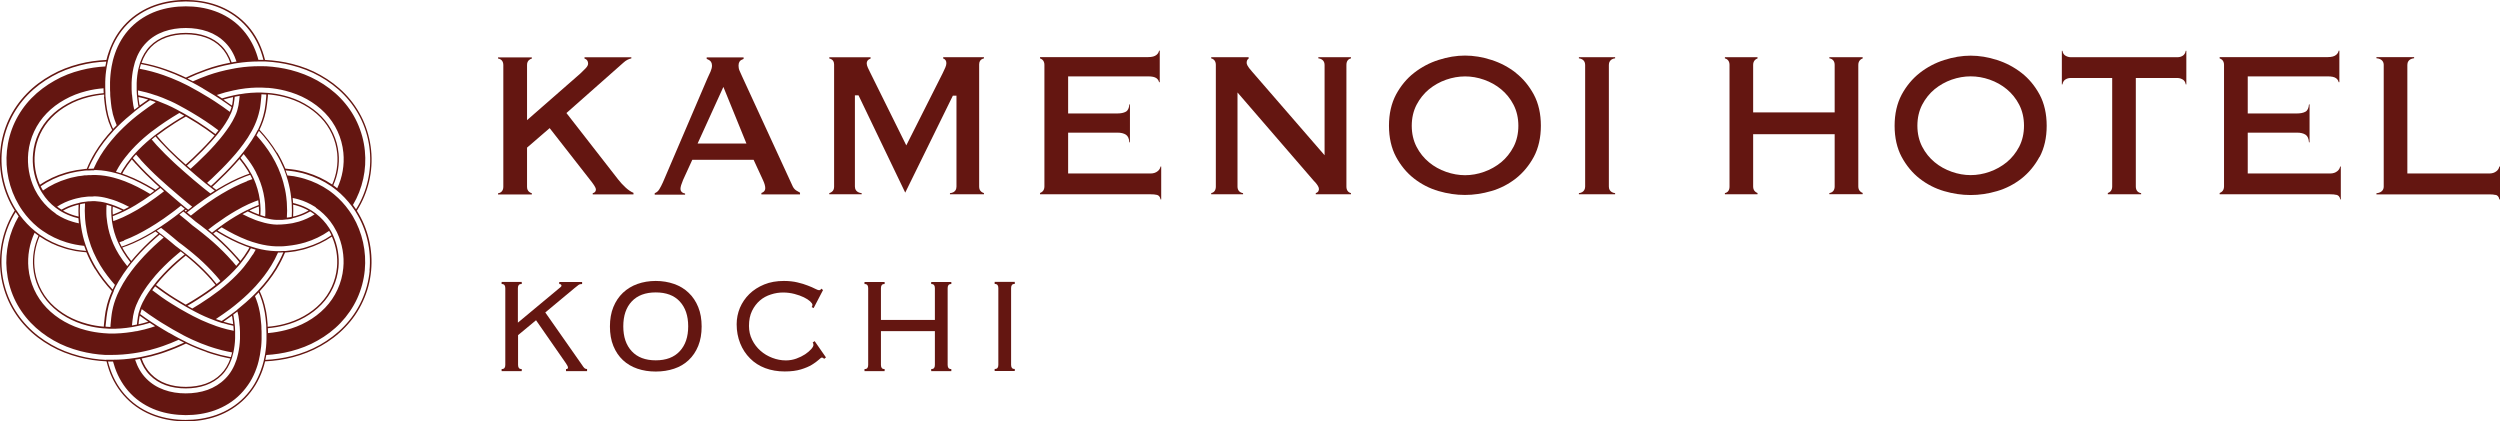<?xml version="1.0" encoding="UTF-8"?>
<svg id="_レイヤー_1" data-name="レイヤー 1" xmlns="http://www.w3.org/2000/svg" viewBox="0 0 291.96 49.2">
  <defs>
    <style>
      .cls-1 {
        fill: #641611;
      }
    </style>
  </defs>
  <g>
    <path class="cls-1" d="m60.91,33.17c-.17,0-.28.04-.34.13-.06.09-.09.2-.09.35v4.03l4.84-4.03c.08-.07.14-.12.19-.16.04-.04.06-.09.06-.14,0-.04-.02-.08-.06-.12-.04-.04-.11-.06-.2-.06v-.24h2.67v.24c-.18,0-.31.03-.41.1s-.25.19-.48.38l-3.41,2.84,4.29,6.13c.11.17.2.29.28.37.08.07.18.11.31.11v.24h-2.46v-.24c.15,0,.23-.05.23-.16,0-.12-.08-.28-.23-.5l-3.5-5.04-2.1,1.74v3.48c0,.14.03.26.09.35.06.09.17.13.34.13v.24h-2.35v-.24c.17,0,.28-.04.34-.13s.09-.2.09-.35v-8.97c0-.15-.03-.26-.09-.35-.06-.08-.17-.13-.34-.13v-.24h2.35v.24Z"/>
    <path class="cls-1" d="m76.58,32.81c.77,0,1.48.12,2.14.35s1.22.57,1.7,1.03c.48.45.85,1.01,1.12,1.67.27.66.4,1.42.4,2.27s-.13,1.61-.4,2.27c-.27.66-.64,1.21-1.12,1.66-.48.45-1.04.78-1.7,1s-1.36.33-2.14.33-1.48-.11-2.13-.33-1.22-.55-1.7-1c-.48-.45-.85-1-1.12-1.66-.27-.66-.4-1.42-.4-2.27s.13-1.61.4-2.27c.27-.66.64-1.21,1.12-1.67.48-.45,1.05-.8,1.7-1.03s1.36-.35,2.13-.35Zm0,1.34c-1.21,0-2.14.35-2.8,1.05s-.99,1.67-.99,2.91.33,2.2.99,2.91,1.59,1.06,2.8,1.06,2.14-.35,2.8-1.06.99-1.67.99-2.91-.33-2.2-.99-2.91-1.59-1.05-2.8-1.05Z"/>
    <path class="cls-1" d="m96.24,41.9c-.07-.09-.16-.14-.27-.14-.06,0-.18.09-.36.26-.18.17-.45.36-.78.57-.34.21-.77.39-1.29.55-.52.16-1.15.24-1.9.24-.83,0-1.59-.13-2.28-.39-.69-.26-1.28-.64-1.77-1.14-.49-.49-.88-1.08-1.15-1.76-.27-.68-.41-1.42-.41-2.22,0-.67.13-1.31.38-1.92.26-.6.62-1.14,1.1-1.61s1.06-.84,1.74-1.12c.68-.28,1.45-.41,2.3-.41.59,0,1.12.06,1.58.17.46.11.87.23,1.21.37.34.13.63.25.85.37.22.11.37.17.45.17.09,0,.15-.02.18-.05s.05-.07.09-.13l.21.16-1.1,2.11-.23-.12c.06-.07.09-.15.09-.26s-.09-.24-.27-.41c-.18-.16-.42-.32-.73-.47s-.67-.28-1.09-.39-.86-.17-1.33-.17-.95.07-1.43.23c-.48.15-.91.38-1.28.7-.37.32-.68.72-.92,1.21-.24.49-.36,1.08-.36,1.76,0,.59.12,1.13.37,1.63.24.49.57.92.97,1.27.4.36.86.63,1.38.83s1.05.3,1.59.3c.43,0,.83-.07,1.22-.21s.73-.31,1.02-.5.53-.4.71-.6c.18-.2.27-.37.27-.5,0-.12-.03-.21-.09-.28l.23-.16,1.32,1.9-.23.18Z"/>
    <path class="cls-1" d="m110.67,42.62c0,.14.03.26.09.35.06.09.17.13.34.13v.24h-2.35v-.24c.16,0,.28-.04.34-.13.06-.09.09-.2.09-.35v-3.95h-6.3v3.95c0,.14.03.26.09.35.06.09.17.13.34.13v.24h-2.35v-.24c.17,0,.28-.04.34-.13.06-.09.09-.2.09-.35v-8.97c0-.15-.03-.26-.09-.35-.06-.08-.17-.13-.34-.13v-.24h2.35v.24c-.17,0-.28.04-.34.13-.06.09-.09.2-.09.35v3.71h6.3v-3.71c0-.15-.03-.26-.09-.35-.06-.08-.17-.13-.34-.13v-.24h2.35v.24c-.17,0-.28.04-.34.13-.06.09-.09.2-.09.35v8.97Z"/>
    <path class="cls-1" d="m116.16,43.09c.16,0,.28-.04.34-.13.06-.09.09-.2.09-.35v-8.97c0-.15-.03-.26-.09-.35-.06-.08-.17-.13-.34-.13v-.24h2.35v.24c-.17,0-.28.04-.34.13-.06.09-.09.2-.09.35v8.97c0,.14.03.26.09.35.06.09.17.13.34.13v.24h-2.35v-.24Z"/>
  </g>
  <path class="cls-1" d="m41.68,24.6c1.33-2.1,1.91-4.61,1.66-7.06-.12-1.22-.45-2.43-.96-3.55-.52-1.12-1.23-2.15-2.08-3.03-.85-.88-1.83-1.61-2.87-2.19-1.03-.59-2.14-1.01-3.28-1.3-1.05-.27-2.13-.42-3.2-.47-.08-.34-.18-.67-.3-1.01-.21-.59-.47-1.18-.81-1.74-.34-.56-.74-1.09-1.21-1.56-.93-.95-2.09-1.66-3.29-2.09-1.21-.43-2.45-.6-3.65-.61-1.2,0-2.44.18-3.65.61-1.2.43-2.36,1.14-3.29,2.09-.46.47-.87,1-1.21,1.56-.34.56-.6,1.15-.81,1.74-.12.33-.22.67-.3,1.01-1.06.05-2.12.19-3.17.46-1.13.29-2.24.71-3.28,1.3-1.04.58-2.02,1.3-2.87,2.18-.85.88-1.57,1.9-2.09,3.02-.52,1.12-.85,2.33-.97,3.55-.25,2.45.32,4.96,1.65,7.06,0,0,.01.02.02.02C.4,26.68-.18,29.17.05,31.59c.11,1.22.43,2.43.94,3.56.51,1.12,1.22,2.16,2.06,3.04.84.89,1.82,1.62,2.86,2.21,1.03.59,2.14,1.01,3.27,1.31,1.07.28,2.17.44,3.26.49.08.33.18.67.29,1,.41,1.19,1.09,2.35,2.02,3.3.92.95,2.08,1.67,3.29,2.1,1.21.43,2.45.61,3.65.61,1.2,0,2.44-.17,3.65-.6,1.2-.43,2.36-1.14,3.29-2.09.46-.47.87-1,1.21-1.56.34-.56.61-1.15.82-1.74.12-.34.22-.68.3-1.02,1.08-.05,2.17-.2,3.23-.48,1.13-.3,2.24-.72,3.27-1.31,1.04-.58,2.02-1.32,2.86-2.2.85-.88,1.56-1.91,2.07-3.04.52-1.12.84-2.33.95-3.55.23-2.43-.34-4.93-1.67-7.02,0,0,0,0,0,0ZM31,7.18c1.04.05,2.09.2,3.11.46,1.12.29,2.22.7,3.24,1.28,1.02.57,1.99,1.29,2.83,2.16.84.87,1.54,1.88,2.05,2.98.51,1.1.83,2.29.95,3.5.24,2.38-.32,4.83-1.6,6.88-.11-.17-.23-.34-.36-.51,1.13-1.9,1.61-4.14,1.39-6.32-.11-1.14-.42-2.27-.9-3.31-.48-1.05-1.15-2.01-1.94-2.83-.79-.82-1.72-1.51-2.7-2.06-.98-.55-2.03-.95-3.1-1.23-.94-.24-1.9-.38-2.86-.44-.06,0-.12,0-.18,0-.08,0-.16,0-.24-.01-.11,0-.23,0-.34,0-.86,0-1.71.06-2.54.19-.13.02-.25.04-.37.06-.06.01-.12.02-.19.04-.06.01-.11.02-.17.03-.95.18-1.88.42-2.78.74-.6.21-1.19.45-1.77.71-.04-.02-.09-.05-.13-.07-.17-.09-.34-.18-.51-.26.72-.34,1.47-.65,2.22-.91.91-.32,1.85-.57,2.81-.75.06-.01.11-.02.17-.03.08-.01.16-.03.24-.05.11-.02.22-.03.32-.05.84-.13,1.7-.2,2.57-.2.16,0,.32,0,.48,0,.04,0,.07,0,.11,0,.06,0,.12,0,.18,0Zm5.88,17.07c.16.11.32.23.47.35.61.49,1.13,1.07,1.55,1.73.04.06.07.12.11.18.1.16.19.33.28.5.03.05.05.1.08.16.6,1.27.86,2.73.72,4.14-.16,1.73-.92,3.39-2.13,4.64-1.21,1.26-2.84,2.16-4.6,2.6-.67.17-1.36.29-2.06.35,0-.19,0-.38-.02-.57.66-.06,1.31-.16,1.94-.33,1.67-.42,3.21-1.28,4.33-2.45,1.13-1.17,1.83-2.69,1.98-4.31.12-1.27-.1-2.58-.62-3.73-.02-.05-.05-.11-.07-.16-.08-.17-.17-.34-.27-.5-.04-.07-.09-.15-.13-.22-.42-.65-.94-1.22-1.55-1.69-.16-.12-.33-.24-.5-.35-.05-.03-.11-.07-.17-.1-.47-.28-.97-.5-1.5-.65-.16-.06-.32-.09-.49-.13-.01-.2-.03-.39-.05-.59.24.05.48.1.71.17.66.19,1.28.48,1.86.84.05.03.1.07.15.1Zm-5.62,13.67c-.03-.28-.05-.57-.08-.84l-.06-.42-.03-.21-.05-.24c-.15-.8-.4-1.53-.71-2.2.72-.78,1.39-1.63,1.97-2.57.37-.62.71-1.27.99-1.95.25-.01.51-.05.76-.08l.45-.06.45-.1.45-.1c.15-.03.3-.09.44-.13,1.03-.31,2.02-.78,2.92-1.39.5,1.12.71,2.39.59,3.61-.15,1.57-.83,3.06-1.93,4.2-1.1,1.14-2.61,1.98-4.25,2.4-.62.16-1.26.27-1.91.32,0-.08,0-.16-.01-.25Zm-3.59,3.92c-.02.06-.04.11-.05.17-.28.85-.71,1.62-1.32,2.22-.57.58-1.27,1.01-2.06,1.3-.79.28-1.66.41-2.55.41-.89,0-1.75-.13-2.54-.42-.79-.28-1.49-.72-2.06-1.3-.6-.6-1.03-1.36-1.31-2.21.08-.01.16-.02.24-.04.11-.02.22-.04.33-.06.26.74.64,1.39,1.15,1.9.5.51,1.12.91,1.84,1.17.72.26,1.52.38,2.35.38.83,0,1.64-.12,2.35-.38.72-.26,1.34-.65,1.85-1.16.52-.51.9-1.17,1.16-1.91.02-.05.04-.11.05-.17.06-.18.11-.36.15-.55.12-.53.19-1.1.21-1.68.01-.28,0-.57,0-.85,0-.15-.01-.31-.02-.46,0-.04,0-.09-.01-.13,0-.06-.01-.12-.02-.18-.01-.12-.02-.24-.04-.36l-.05-.34-.02-.17-.03-.13s-.02-.1-.03-.14c.16-.12.33-.25.49-.37.04.14.07.28.1.42l.03.15.02.17.05.35c.02.18.04.36.05.54,0,.05.01.1.02.16,0,0,0,.01,0,.02.01.19.02.38.03.58,0,.26.01.52,0,.78-.02.6-.09,1.19-.22,1.75-.04.19-.09.37-.14.55Zm-11.73-3.17c-.15.03-.3.06-.45.08-.04,0-.08.01-.12.02-.84.13-1.69.2-2.53.18-.04,0-.08,0-.11,0-.15,0-.3-.02-.45-.03-.06,0-.11,0-.17-.01-.71-.06-1.4-.17-2.08-.35-1.76-.45-3.39-1.35-4.59-2.61-1.21-1.26-1.96-2.91-2.12-4.65-.13-1.41.12-2.85.72-4.12.06.05.13.1.19.15.09.07.18.13.27.2-.52,1.15-.74,2.45-.62,3.72.14,1.61.84,3.14,1.97,4.31,1.12,1.17,2.66,2.03,4.33,2.46.64.17,1.29.28,1.96.33.06,0,.11,0,.17.01.15.01.3.02.45.03.04,0,.08,0,.11,0,.84.02,1.7-.05,2.54-.19,0,0,0,0,0,0,.19-.03.39-.07.58-.11.06-.01.12-.02.18-.04.19-.04.38-.09.57-.13l.66-.19s.07-.02.1-.03c.2.14.41.27.61.4-.18.06-.36.13-.55.18l-.68.19c-.25.06-.5.12-.75.17-.06.01-.12.02-.17.04Zm-9.42-13.72c-.16-.11-.32-.23-.47-.35-.62-.5-1.15-1.09-1.58-1.77-.03-.05-.06-.09-.09-.14-.1-.16-.19-.33-.28-.5-.03-.05-.05-.1-.08-.16-.61-1.29-.86-2.76-.72-4.18.17-1.73.94-3.38,2.16-4.63.61-.63,1.32-1.16,2.1-1.59.78-.44,1.63-.77,2.51-.99.66-.17,1.33-.28,2.02-.33,0,.19,0,.38.02.57-.64.05-1.28.16-1.9.31-.83.21-1.64.52-2.38.94-.74.41-1.4.91-1.97,1.49-1.14,1.16-1.85,2.68-2,4.3-.13,1.28.09,2.61.62,3.78.02.05.05.11.07.16.08.17.17.34.27.5.04.06.07.12.11.18.42.67.95,1.25,1.57,1.72.16.12.33.24.5.35.05.03.11.07.17.1.46.27.95.48,1.46.64.17.05.35.1.53.14.01.2.03.39.05.59-.25-.05-.5-.11-.75-.19-.64-.19-1.25-.47-1.81-.83-.05-.03-.1-.07-.15-.1Zm5.62-13.65c.03.28.05.57.09.84l.06.42.03.21.05.25.11.5.14.47.07.24.09.22.18.44c.05.1.09.2.14.29-.74.8-1.43,1.68-2.02,2.65-.36.6-.68,1.23-.95,1.89-.08,0-.17,0-.25.02l-.45.06-.45.06c-.15.02-.3.06-.45.09-.3.07-.6.12-.89.22-1.05.31-2.07.78-2.98,1.41-.51-1.13-.72-2.41-.59-3.66.15-1.57.84-3.06,1.96-4.19.55-.57,1.21-1.06,1.93-1.46.72-.41,1.52-.71,2.34-.92.61-.15,1.23-.26,1.86-.31,0,.09,0,.17.01.26Zm3.26-.25s0-.02,0-.03c-.01-.19-.02-.39-.03-.58,0-.26-.01-.51,0-.77.02-.6.09-1.19.22-1.76.04-.19.09-.37.14-.55.02-.06.04-.11.05-.17.28-.85.71-1.61,1.31-2.21.56-.58,1.27-1.02,2.06-1.3.79-.28,1.66-.41,2.55-.41.89,0,1.75.13,2.55.41.79.28,1.49.72,2.06,1.3.6.6,1.03,1.36,1.31,2.21-.1.02-.2.03-.3.05-.09.01-.18.03-.27.05-.26-.74-.64-1.4-1.15-1.91-.5-.51-1.13-.91-1.84-1.16-.72-.26-1.52-.38-2.35-.38-.83,0-1.63.12-2.35.38-.72.26-1.34.65-1.84,1.16-.51.51-.89,1.17-1.15,1.91-.02.05-.04.11-.05.17-.06.18-.11.36-.15.55-.12.53-.19,1.1-.21,1.68-.01.28,0,.56,0,.85,0,.15.01.31.02.46,0,.04,0,.08.01.12,0,.06.01.12.02.18.01.12.02.25.04.37l.05.34.02.17.03.13.03.14c-.16.12-.33.25-.49.37l-.04-.12-.06-.29-.03-.14-.02-.17-.05-.35c-.02-.18-.04-.36-.06-.55,0-.05,0-.1-.01-.15Zm8.31-.71c.45.26.91.54,1.36.82.01,0,.02.01.03.02.2.13.41.26.61.39.06.04.12.08.18.12.39.26.77.53,1.15.81-.05.18-.12.37-.2.56-.54-.4-1.08-.78-1.63-1.14-.06-.04-.12-.08-.18-.12-.2-.13-.4-.26-.6-.38-.78-.48-1.57-.93-2.37-1.36-.12-.06-.24-.12-.36-.18-.21-.11-.42-.21-.64-.31-.07-.03-.13-.06-.2-.09-.57-.26-1.16-.49-1.75-.7-.91-.32-1.84-.57-2.8-.75.04-.19.09-.37.15-.55.97.18,1.92.43,2.84.76.75.27,1.49.57,2.2.91.06.03.13.06.19.09.21.1.42.21.62.32,0,0,0,0,.01,0,.24.12.46.25.69.37l.68.39Zm6.38,4.85c-.09.18-.19.36-.28.53-.13.23-.27.46-.41.67-.34.52-.7,1-1.07,1.47-.12.15-.24.3-.37.45-.04.04-.07.09-.11.13-.16.19-.33.38-.49.56-.72.8-1.47,1.54-2.23,2.26-.16.15-.32.3-.49.45-.15-.12-.3-.24-.45-.36.18-.17.37-.33.55-.5.75-.71,1.49-1.44,2.2-2.23.18-.2.36-.41.54-.61.04-.04.07-.09.11-.13.12-.15.24-.29.36-.44.34-.43.67-.88.98-1.35.16-.25.32-.52.47-.79.1-.17.19-.35.27-.53.03-.06.05-.11.08-.17.24-.53.43-1.1.56-1.71l.05-.23.03-.2.05-.4c.03-.27.06-.54.08-.81,0-.08,0-.16.01-.24.19,0,.38.01.57.03,0,.08,0,.17-.01.25-.03.28-.05.56-.08.84l-.06.41-.03.21-.05.25c-.15.75-.4,1.42-.69,2.04-.03.06-.05.11-.08.17Zm4.14,8.71c.15.03.29.06.43.11.49.14.95.34,1.38.58-.43.24-.88.44-1.36.58-.09.03-.18.07-.28.08l-.17.04c.01-.22.02-.44.02-.66,0-.25,0-.49-.02-.74Zm-.08,1.59l.07-.02.23-.05c.1-.02.19-.06.29-.09.52-.15,1.02-.37,1.48-.64.18.11.35.22.52.35-.56.36-1.18.64-1.83.84-.24.07-.48.13-.73.18-.06.01-.12.02-.18.03-.19.03-.39.06-.58.08-.37.04-.74.06-1.11.06-.46-.01-.94-.09-1.42-.21-.18-.05-.37-.1-.55-.16-.06-.02-.11-.04-.17-.05-.12-.04-.25-.09-.37-.13-.5-.19-.99-.42-1.48-.67.21-.11.41-.22.62-.32.35.17.71.33,1.06.46.08.03.16.06.23.09.06.02.11.04.17.06.19.06.37.12.56.17.48.12.94.2,1.37.21.08.01.2,0,.3,0h.31c.19-.01.36-.04.54-.06.03,0,.05,0,.08,0l.31-.04.19-.04.1-.02Zm-1,3.82l-.44.02c-.05,0-.1,0-.15,0-.1,0-.19,0-.3,0-.82-.02-1.6-.15-2.32-.35-.19-.05-.37-.11-.55-.17-.06-.02-.11-.04-.17-.05-.18-.06-.35-.12-.52-.18-1.08-.41-2.06-.92-3-1.48-.1-.06-.2-.12-.3-.19.16-.12.33-.24.49-.36.03.02.06.04.1.06.91.54,1.87,1.04,2.91,1.44.19.07.38.14.57.2.06.02.11.04.17.05.18.06.36.11.55.16.66.17,1.36.29,2.09.31.17,0,.35,0,.52,0,.2,0,.41-.02.61-.04.06,0,.13-.01.19-.02.69-.07,1.38-.2,2.05-.4.99-.3,1.94-.75,2.79-1.35.1.16.19.33.27.51-.89.61-1.88,1.08-2.89,1.38-.15.04-.29.1-.44.13l-.44.1-.44.09-.44.06c-.22.03-.45.06-.67.08-.06,0-.13,0-.19,0,0,0-.02,0-.03,0Zm-3.63.41c-.29.47-.62.92-.97,1.36-.04.05-.07.09-.11.14-.12.15-.25.29-.38.44-.56.62-1.19,1.21-1.85,1.76-.15.12-.29.24-.44.36-.01.01-.03.02-.04.04-.03.02-.06.05-.09.07-.73.56-1.49,1.09-2.28,1.59-.3.19-.6.37-.9.55-.05-.03-.11-.06-.16-.09l-.41-.23c.4-.23.79-.46,1.17-.71.78-.49,1.53-1.01,2.24-1.56.03-.02.06-.04.08-.06.02-.01.04-.03.05-.04.15-.12.3-.24.44-.36.66-.55,1.28-1.14,1.83-1.76.13-.14.25-.29.38-.44.04-.05.07-.09.11-.14.31-.39.59-.78.85-1.2.09-.15.17-.3.26-.45.18.06.37.12.56.17-.1.19-.21.39-.33.58Zm-2.42,7.21l.03.13.02.17.05.33c.01.1.02.2.03.3-.18-.04-.35-.08-.53-.12l-.6-.17c.33-.23.66-.46.99-.7,0,.02,0,.04.01.06Zm-1.1.79l.66.19c.2.05.39.09.59.13,0,.06.01.12.02.18,0,.14.02.27.02.41-.26-.05-.51-.12-.77-.17l-.68-.19c-.18-.05-.36-.11-.53-.17-.05-.02-.09-.03-.14-.05-.02,0-.05-.02-.07-.03-.22-.08-.45-.16-.67-.25-.63-.25-1.26-.53-1.86-.85-.21-.1-.42-.22-.64-.34l-.23-.13-.41-.23c-.05-.03-.11-.06-.16-.09-.06-.03-.11-.07-.17-.1-.31-.18-.62-.37-.92-.56-.79-.49-1.54-1.02-2.26-1.58.11-.15.22-.3.34-.45.71.55,1.45,1.07,2.23,1.55.39.25.79.48,1.19.72.01,0,.03.02.04.03l.13.07.5.28s.05.03.07.04c.19.11.38.21.56.3.71.38,1.45.7,2.2.98.11.04.21.08.32.12.12.04.23.08.35.12.07.02.14.05.21.07.03,0,.06.02.09.03Zm-9.79-.18l.05-.33.02-.16.03-.13s0-.03.01-.05c.33.24.66.47.99.7l-.62.18c-.17.04-.34.08-.51.12.01-.11.02-.21.03-.32Zm-.05-.79s-.02.09-.03.13l-.03.13-.02.17-.05.34c-.02.13-.03.25-.04.38-.19.04-.39.08-.58.11.02-.19.03-.37.06-.56l.05-.35.02-.17.03-.15c.03-.13.06-.27.09-.4.02-.06.03-.12.05-.18.06-.19.12-.38.2-.57.17-.42.38-.83.62-1.24.2-.33.42-.66.65-.99.11-.15.22-.3.34-.45.04-.05.07-.09.11-.14.18-.23.36-.45.55-.67.62-.71,1.31-1.39,2.03-2.03.18-.16.37-.31.55-.47.11-.09.22-.18.34-.28.16.12.31.24.46.36-.14.12-.29.23-.43.35-.18.16-.37.3-.54.46-.71.62-1.37,1.29-1.98,1.98-.19.21-.37.43-.54.65-.04.05-.07.09-.11.14-.12.15-.23.3-.34.45-.22.3-.42.61-.61.92-.26.44-.48.88-.64,1.32-.07.19-.13.39-.18.57-.02.06-.03.12-.04.18Zm-2.89-2.79c.09-.19.18-.37.27-.55.11-.2.22-.41.34-.6.34-.57.71-1.1,1.09-1.61.12-.15.24-.31.36-.46.04-.05.08-.09.11-.13.14-.17.29-.34.43-.51.72-.83,1.5-1.59,2.3-2.3.16-.14.32-.28.48-.41l.05.03.41.32c-.18.16-.37.31-.55.48-.79.7-1.54,1.44-2.25,2.25-.16.19-.33.38-.49.57-.04.05-.07.09-.11.14-.12.15-.24.3-.35.45-.35.46-.68.95-.98,1.46-.14.24-.28.49-.41.75-.09.18-.17.36-.26.55-.02.06-.05.11-.07.17-.23.55-.41,1.12-.53,1.74l-.04.22-.03.2-.05.4c-.03.27-.06.54-.08.81,0,.08,0,.17-.01.25-.04,0-.08,0-.12,0-.15,0-.3-.02-.45-.03,0-.09,0-.18.02-.27.03-.28.05-.56.09-.84l.06-.41.03-.21.05-.24c.14-.75.38-1.43.66-2.07.03-.06.05-.12.08-.17Zm-4.1-8.67c-.16-.04-.32-.08-.47-.12-.47-.14-.92-.33-1.34-.57.44-.25.91-.45,1.4-.59.13-.05.27-.08.42-.11-.01.24-.02.48-.02.72,0,.22.01.45.02.68Zm.12-1.6s-.08.02-.11.02c-.16.03-.32.07-.47.12-.54.15-1.05.38-1.52.65-.18-.11-.35-.22-.52-.35.58-.37,1.21-.66,1.87-.85.2-.07.42-.11.63-.16.02,0,.04,0,.06-.01.06-.01.12-.03.18-.04.03,0,.06-.01.09-.02l.33-.04.16-.02.16-.02c.11-.02.22-.01.33-.02h.33s.17-.02.17-.02c.05,0,.1,0,.15,0,.45.01.91.09,1.38.21.18.05.37.1.55.16.06.02.11.04.17.05.14.05.28.1.42.15.48.19.96.41,1.43.66-.21.11-.41.22-.62.32-.34-.16-.68-.32-1.02-.45-.09-.04-.18-.07-.28-.1-.06-.02-.11-.04-.17-.06-.19-.06-.37-.12-.56-.17-.46-.12-.91-.19-1.33-.21-.05,0-.09,0-.14,0h-.16s-.31.02-.31.02c-.1,0-.21,0-.31.02l-.27.04h-.03s-.31.04-.31.04c-.08.01-.16.03-.24.05-.02,0-.04,0-.06.01Zm4.56-4.18c.31-.52.67-1.01,1.07-1.48.04-.05.07-.09.11-.14.12-.15.25-.29.38-.43.57-.62,1.19-1.2,1.85-1.74.12-.1.24-.2.37-.3.02-.02.05-.04.07-.05.05-.04.09-.07.14-.1.98-.75,2.03-1.44,3.11-2.08.07.04.14.08.2.11l.37.21c-.41.24-.82.48-1.22.74-.73.46-1.44.95-2.11,1.47-.05.03-.09.07-.14.1-.02.02-.05.04-.07.06-.12.1-.25.2-.37.3-.66.55-1.28,1.13-1.84,1.74-.13.14-.26.29-.38.43-.04.05-.07.09-.11.14-.35.43-.67.87-.95,1.33-.08.13-.16.27-.23.41-.18-.06-.37-.12-.56-.17.1-.18.2-.36.3-.53Zm2.46-7.19v-.06s-.04-.12-.04-.12l-.02-.17-.05-.33c-.01-.1-.02-.21-.03-.31.38.08.76.18,1.13.29-.33.23-.66.46-.99.7Zm-.16-1.17c0-.06-.01-.11-.02-.17,0-.14-.02-.28-.02-.42.67.14,1.33.31,1.98.54.06.02.13.04.19.06,0,0,.01,0,.02,0,.22.08.45.16.67.25.65.26,1.29.54,1.91.88.28.15.55.3.82.45.19.11.38.22.57.33.06.03.11.07.17.1,1.07.63,2.1,1.31,3.07,2.05-.11.15-.23.3-.35.44-.66-.5-1.34-.98-2.05-1.43-.4-.26-.82-.5-1.23-.75,0,0,0,0,0,0l-.17-.1-.46-.26s-.08-.04-.12-.06c-.17-.1-.35-.19-.51-.28-.72-.39-1.48-.71-2.24-1-.09-.03-.18-.07-.28-.1-.13-.05-.27-.09-.4-.13-.07-.02-.14-.05-.21-.07-.44-.14-.89-.25-1.33-.35Zm7.91,10.31c.15.12.3.24.45.36.05.04.09.07.14.11.14.11.29.22.43.33-.17.11-.34.22-.51.33-.12-.09-.23-.18-.35-.27-.05-.04-.09-.07-.14-.11-.15-.12-.3-.24-.45-.36-.35-.29-.71-.58-1.06-.88-.3-.25-.6-.51-.89-.77-.14-.12-.29-.25-.43-.38-.04-.04-.09-.08-.13-.12-.26-.23-.53-.46-.78-.7-.72-.67-1.41-1.35-2.06-2.06-.19-.21-.38-.43-.56-.65.12-.1.24-.2.37-.3.03-.02.05-.04.08-.06.18.21.35.42.54.62.63.69,1.31,1.37,2.02,2.03.27.25.55.49.82.74.04.04.09.08.13.12.14.12.29.25.43.37.28.24.55.48.83.72.37.32.74.63,1.11.93Zm6.16,2.48c-.09.03-.17.06-.26.1-.34.13-.69.29-1.03.46-.07.03-.13.06-.2.09-.2.1-.41.21-.61.32-.81.45-1.62.97-2.4,1.54-.17.12-.33.24-.49.36-.01,0-.03.02-.04.03-.04.03-.07.06-.11.08-.11.08-.22.16-.32.25,0,0,0,0,0,0-.14-.12-.29-.24-.44-.36.09-.07.18-.14.27-.2.05-.04.1-.07.14-.11.04-.03.09-.07.13-.1.12-.09.24-.17.35-.26.76-.55,1.54-1.07,2.34-1.53.19-.11.39-.22.58-.32.06-.03.12-.06.18-.1.48-.25.96-.47,1.45-.66.13-.05.27-.1.4-.14.03.19.05.38.06.58Zm.03.68c0,.15,0,.29-.02.43-.06-.02-.12-.04-.18-.07-.31-.12-.61-.25-.92-.4.3-.14.6-.28.89-.39.07-.03.14-.05.21-.08,0,.16.02.33.02.5Zm-8.55,10.96l-.04-.02c-.41-.24-.83-.49-1.23-.74-.77-.48-1.51-1-2.21-1.54.17-.22.35-.43.53-.64.6-.68,1.26-1.34,1.96-1.96.17-.16.36-.31.53-.46.15-.13.3-.25.45-.37.16.13.31.25.47.38.18.15.36.3.53.46.7.62,1.36,1.28,1.96,1.96.18.21.35.42.52.63-.71.55-1.45,1.07-2.23,1.55-.4.26-.81.5-1.23.74h-.03Zm3.09-3.04c-.61-.69-1.27-1.35-1.98-1.98-.17-.16-.36-.31-.54-.46-.14-.12-.29-.24-.44-.36-.04-.03-.07-.06-.11-.09,0,0-.02-.01-.03-.02-.15-.12-.3-.24-.46-.36-.03-.02-.05-.04-.08-.06l-.29-.22-.14-.11-.07-.05c-.08-.06-.11-.08-.16-.12l-.58-.49-.56-.46-.13-.1-.44-.35h-.02s-.14-.12-.14-.12l-.32-.25c.17-.11.34-.22.51-.33l.26.2.06.05.08.06.45.36.04.03.57.47.58.49s.07.06.13.1l.07.05.15.11.29.22c.06.05.13.1.19.15.13.1.25.2.38.3.03.02.05.04.07.06.05.04.09.08.14.11.12.1.24.19.35.29.18.16.37.31.55.47.72.64,1.4,1.32,2.03,2.03.19.21.37.43.54.65-.14.12-.29.24-.44.36-.17-.21-.35-.43-.53-.64Zm-11.62-7.3c.07-.03.15-.05.22-.08.36-.14.72-.3,1.08-.47.07-.03.13-.06.2-.1.2-.1.4-.21.61-.32.18-.1.36-.2.54-.31.63-.38,1.25-.79,1.86-1.23.16-.12.33-.24.49-.36,0,0,0,0,0,0,.05-.04.1-.07.15-.11.14-.1.28-.21.41-.31.14.13.29.26.43.38-.11.09-.22.17-.33.26-.05.04-.1.07-.15.11-.06.04-.11.09-.17.13-.1.08-.21.15-.31.23-.68.5-1.38.97-2.09,1.39-.08.05-.17.1-.25.14-.19.11-.38.22-.58.32-.06.03-.12.07-.19.1-.49.26-.99.49-1.5.68-.12.05-.24.09-.36.13-.03-.19-.05-.38-.06-.58Zm-.02-.63c0-.16,0-.32.02-.48.07.03.15.05.22.08.29.11.58.24.88.38-.31.15-.63.29-.94.41-.05.02-.11.04-.16.06,0-.15-.02-.3-.02-.45Zm3.26-5.96c.71.78,1.45,1.52,2.22,2.22.18.17.37.33.56.5.04.04.09.08.13.12.14.13.28.26.43.38.4.35.8.69,1.2,1.03.25.21.5.42.75.63.15.12.3.24.45.37.05.04.09.07.14.11.05.04.1.08.15.12-.15.12-.31.24-.46.36-.05-.04-.09-.07-.14-.11-.05-.04-.09-.07-.14-.11-.15-.12-.3-.24-.45-.37-.23-.19-.45-.38-.67-.57-.43-.36-.86-.73-1.29-1.11-.14-.13-.29-.26-.43-.38-.04-.04-.09-.08-.13-.12-.16-.15-.33-.29-.49-.44-.77-.71-1.53-1.46-2.25-2.26-.16-.18-.32-.36-.48-.55.12-.15.25-.29.38-.43.17.2.35.4.53.6Zm5.29,6.06l-.14-.11s.09-.07.14-.11c.04.04.09.07.14.11-.05.04-.09.07-.14.11Zm-5.83-5.56c.73.81,1.49,1.56,2.26,2.27.16.14.31.28.47.42-.15.11-.29.22-.44.33-.1-.06-.2-.13-.31-.19-.94-.56-1.93-1.08-3.02-1.5-.18-.07-.37-.14-.55-.2.07-.13.14-.25.21-.38.27-.44.58-.87.91-1.28.15.18.31.35.46.53Zm-1.38,8.91c1.04-.39,2-.89,2.91-1.43.04-.02.08-.05.12-.07.05-.03.11-.07.16-.1.17-.11.35-.21.52-.32.63-.4,1.24-.83,1.83-1.27.12-.09.23-.18.35-.26.16-.12.31-.24.46-.36.05-.04.09-.07.14-.11.05-.04.1-.08.15-.12.15.12.3.25.45.37-.05.04-.09.07-.14.11-.05.04-.09.07-.14.11-.15.12-.3.24-.46.36-.16.12-.31.24-.47.36-.54.41-1.1.8-1.68,1.18-.17.11-.34.22-.51.33-.05.03-.11.07-.16.1-.11.07-.21.13-.32.2-.94.56-1.92,1.07-3,1.48-.16.06-.33.12-.5.18-.09-.17-.17-.34-.25-.51.19-.06.37-.12.55-.19Zm.26.69c1.09-.41,2.09-.93,3.03-1.49.13-.08.25-.16.38-.23l.34.26c-.15.13-.3.26-.45.39-.81.71-1.58,1.48-2.31,2.31-.14.16-.28.32-.41.49-.3-.38-.58-.77-.82-1.17-.08-.13-.15-.26-.23-.4.16-.05.32-.11.47-.17Zm12.37,1.75c-.71-.81-1.46-1.55-2.25-2.25-.18-.17-.38-.33-.57-.49,0,0-.02-.02-.03-.02-.04-.03-.07-.06-.11-.09-.15-.13-.3-.25-.45-.37-.02-.01-.04-.03-.05-.04-.21-.16-.41-.33-.62-.49l-.57-.43-.57-.49-.21-.17-.39-.32-.06-.05-.14-.11-.15-.12c.15-.12.31-.24.46-.36l.14.11.1.08.03.03.45.37.13.1.57.48.55.41c.21.16.42.33.63.49.05.04.1.08.15.12.15.12.3.24.45.37,0,0,.01.01.02.02.04.03.08.07.12.1.17.14.33.28.49.43.8.71,1.57,1.47,2.3,2.3.14.16.28.33.42.5-.12.15-.24.29-.37.44-.15-.19-.31-.38-.47-.56Zm.56-.49c-.73-.83-1.5-1.6-2.31-2.32-.15-.14-.31-.27-.47-.41.11-.09.23-.18.34-.26.12.07.24.15.36.22.94.56,1.94,1.08,3.03,1.49.16.06.33.12.5.18-.08.14-.15.28-.24.41-.24.4-.51.78-.81,1.15-.13-.16-.26-.32-.4-.47Zm1.18-8.85c-1.03.4-1.99.9-2.9,1.44-.02.01-.04.03-.07.04-.05.03-.11.07-.16.1-.17.11-.35.21-.52.32-.64.41-1.27.85-1.87,1.3-.1.08-.2.15-.3.23-.16.12-.31.24-.46.36-.05.04-.09.07-.14.11-.05.04-.1.08-.15.12l-.45-.37s.09-.07.14-.11c.05-.04.09-.07.14-.11.15-.12.31-.24.46-.36.14-.11.28-.22.42-.32.56-.42,1.13-.82,1.73-1.21.17-.11.34-.22.51-.33.05-.03.11-.07.16-.1.09-.06.18-.11.27-.17.93-.56,1.92-1.07,2.99-1.49.18-.07.37-.13.56-.2.09.17.17.34.25.51-.2.07-.41.14-.6.21Zm-.26-.69c-1.09.42-2.08.94-3.02,1.5-.11.07-.22.14-.33.2-.15-.12-.31-.23-.46-.35.16-.14.31-.29.46-.43.76-.72,1.51-1.46,2.24-2.27.16-.18.32-.36.48-.54.35.43.68.88.96,1.34.07.12.14.24.2.36-.18.06-.36.12-.53.19Zm-7.74-1.99c-.71-.65-1.39-1.33-2.01-2.02-.18-.2-.36-.41-.53-.61.67-.51,1.37-1,2.09-1.46.4-.26.81-.5,1.23-.74l.07-.04.09.05c.42.24.83.49,1.23.74.71.45,1.38.92,2.03,1.41-.18.21-.35.42-.54.62-.63.7-1.31,1.37-2.01,2.04-.27.25-.54.5-.82.75-.28-.25-.56-.5-.83-.75Zm-9.87,1.38c.08,0,.16,0,.24,0,.8.02,1.55.16,2.25.35.19.05.37.11.55.16.06.02.11.04.17.06.2.07.39.13.58.21,1.07.42,2.06.93,2.99,1.49.08.05.17.1.25.16-.16.12-.33.24-.49.36-.02-.01-.03-.02-.05-.03-.91-.55-1.87-1.05-2.9-1.45-.2-.08-.41-.15-.62-.22-.06-.02-.11-.04-.16-.05-.18-.06-.37-.11-.55-.16-.64-.17-1.31-.28-2.02-.3-.07,0-.15,0-.22,0h-.21s-.15.01-.15.01h-.27c-.11.02-.23.02-.34.03-.03,0-.06,0-.08,0h-.1s-.32.05-.32.05l-.42.05c-.14.02-.28.06-.42.09-.28.06-.56.11-.83.21-1.01.3-1.98.76-2.85,1.37-.1-.16-.19-.33-.27-.5.91-.62,1.92-1.1,2.96-1.4.29-.1.58-.15.88-.22.15-.03.29-.07.44-.09l.44-.06.44-.06c.05,0,.11,0,.16-.01.06,0,.13,0,.19,0,.03,0,.06,0,.09,0l.44-.02h.09s.13,0,.13,0Zm2.49,9.13c-.09-.17-.17-.35-.25-.52-.34-.78-.58-1.6-.7-2.43-.03-.19-.05-.38-.07-.57,0-.06-.01-.12-.02-.17-.02-.23-.02-.45-.02-.68,0-.24,0-.47.03-.71.18.05.37.11.56.17-.01.18-.02.36-.02.54,0,.17,0,.34.02.51,0,.06,0,.12.01.18.01.19.03.39.06.58.12.84.36,1.65.71,2.43.08.17.16.34.25.51.03.05.06.1.08.15.08.15.16.29.25.43.25.42.54.82.85,1.21-.12.15-.24.3-.36.46-.36-.44-.69-.9-.98-1.37-.11-.18-.22-.37-.32-.56-.03-.05-.05-.1-.08-.16Zm16.45-8.78c.09.17.17.35.25.52.34.78.58,1.6.7,2.43.03.19.05.38.07.57,0,.06.01.12.01.17.02.24.03.48.03.73,0,.22,0,.44-.02.66-.18-.05-.37-.11-.56-.17,0-.16.02-.33.02-.49,0-.19,0-.37-.02-.56,0-.06,0-.12-.01-.18-.01-.19-.03-.39-.06-.58-.12-.84-.36-1.65-.7-2.43-.08-.17-.16-.35-.25-.51-.03-.05-.06-.1-.09-.15-.07-.13-.14-.26-.22-.39-.29-.48-.63-.94-.99-1.39.12-.15.25-.3.37-.45.41.49.78,1,1.11,1.54.1.17.2.34.29.52.03.05.05.1.08.16Zm-2-8.47l-.05.35-.02.17-.03.14c-.03.13-.06.27-.1.41-.02.06-.03.12-.05.18-.06.18-.13.37-.22.55-.18.39-.4.79-.65,1.17-.22.33-.46.66-.71.99-.12.15-.23.3-.35.44-.04.04-.07.09-.11.13-.19.22-.37.44-.57.66-.64.72-1.34,1.41-2.05,2.08-.25.24-.51.47-.76.7-.14-.12-.29-.25-.43-.37.27-.25.54-.49.8-.74.71-.67,1.39-1.35,2.02-2.05.19-.21.37-.42.55-.63.04-.04.07-.09.11-.13.12-.15.24-.29.35-.44.24-.31.47-.62.67-.94.27-.41.49-.82.66-1.22.08-.19.15-.38.2-.56.02-.06.03-.12.05-.18.01-.05.02-.1.03-.15l.03-.12.02-.17.05-.34c.02-.12.03-.25.04-.37.19-.04.38-.08.58-.11,0,0,0,0,0,0-.02.18-.03.36-.06.55Zm-.73-.09l-.05.33-.02.17-.03.11s-.01.04-.02.07c-.33-.24-.66-.47-.99-.7.37-.11.75-.21,1.13-.29-.01.1-.02.21-.03.31Zm-7.83-3.56c-.92-.33-1.87-.58-2.84-.76.25-.71.62-1.34,1.1-1.83.48-.49,1.08-.87,1.78-1.12.7-.25,1.48-.37,2.3-.37.81,0,1.6.12,2.3.37.7.25,1.3.63,1.78,1.12.49.49.85,1.11,1.1,1.82-.96.18-1.91.43-2.82.76-.81.29-1.6.61-2.36.98-.76-.37-1.54-.69-2.34-.97Zm-3.64,4.91s0,0,0,0c.16-.12.32-.24.48-.37.05-.04.1-.07.15-.11.38-.28.77-.56,1.16-.82.18.06.35.11.52.17.05.02.1.04.15.06-.56.37-1.11.75-1.65,1.16-.05.04-.09.07-.14.11-.11.08-.22.16-.33.25-.05.04-.09.08-.14.11-.68.54-1.33,1.13-1.95,1.76-.14.14-.28.28-.41.43-.04.04-.08.09-.12.14-.64.72-1.24,1.49-1.75,2.33-.28.47-.54.97-.77,1.48h-.17s-.45.02-.45.02c0,0,0,0,0,0,.26-.62.57-1.22.91-1.79.57-.94,1.24-1.79,1.96-2.57.04-.05.08-.09.12-.14.14-.15.28-.29.42-.43.64-.64,1.32-1.23,2.01-1.78Zm-6.31,13.1c-.02-.2-.04-.39-.06-.59,0-.06,0-.12-.01-.18-.01-.24-.02-.48-.03-.72,0-.25.01-.5.03-.76.09-.02.18-.04.28-.06l.3-.04c-.02.28-.03.57-.03.85,0,.27.01.54.03.81,0,.06,0,.12.01.18.02.19.04.39.06.58.08.6.19,1.19.37,1.77.08.27.17.54.26.81.07.19.15.38.23.57.02.06.05.12.07.17.23.52.5,1.03.79,1.51.5.82,1.08,1.57,1.7,2.27-.09.18-.19.36-.27.54-.7-.76-1.35-1.59-1.91-2.51-.35-.58-.67-1.19-.93-1.83-.02-.06-.05-.12-.07-.18-.08-.19-.15-.39-.22-.59-.07-.2-.14-.41-.2-.62-.19-.66-.32-1.33-.4-2.01Zm1.67,5.3c.58.95,1.25,1.81,1.98,2.59-.3.67-.55,1.39-.7,2.18l-.05.24-.03.21-.06.42c-.04.28-.06.56-.09.84,0,.09-.01.18-.02.27-.65-.06-1.3-.16-1.92-.33-.82-.22-1.61-.52-2.33-.93-.72-.41-1.37-.9-1.92-1.47-1.1-1.14-1.78-2.63-1.92-4.21-.12-1.22.1-2.48.59-3.6.89.61,1.88,1.08,2.89,1.38.15.04.29.1.44.13l.45.1.45.1c.15.03.3.04.45.06.27.04.53.06.79.08.28.67.61,1.32.98,1.93Zm8.66,7.48c-.45-.27-.91-.53-1.36-.82-.03-.02-.05-.04-.08-.05-.2-.13-.4-.26-.6-.39-.06-.04-.12-.08-.18-.12-.39-.26-.78-.54-1.16-.82.05-.19.11-.38.18-.58.54.41,1.1.8,1.66,1.16.06.04.12.08.18.12.1.07.21.14.31.2.1.06.19.12.29.18.79.49,1.59.95,2.42,1.39.1.05.21.1.31.16.21.11.42.21.64.31.07.03.13.06.2.09.59.27,1.19.51,1.8.72.26.08.51.18.77.25l.78.22c.4.09.79.19,1.2.26-.04.19-.09.37-.15.55-.4-.08-.79-.17-1.19-.26l-.8-.23c-.27-.07-.53-.17-.79-.26-.77-.27-1.53-.58-2.26-.93-.06-.03-.13-.06-.19-.1-.19-.09-.38-.19-.57-.29-.02-.01-.04-.02-.06-.03-.22-.11-.43-.23-.64-.34l-.69-.39Zm4.36,2.24c.27.09.53.19.8.26l.81.23c.39.09.78.19,1.18.26-.25.71-.62,1.34-1.11,1.82-.48.49-1.09.87-1.78,1.12-.7.25-1.48.36-2.3.37-.81,0-1.6-.12-2.29-.37-.7-.25-1.29-.63-1.78-1.13-.48-.48-.85-1.1-1.1-1.81.39-.08.77-.17,1.15-.26l.81-.23c.27-.07.53-.17.8-.26.83-.29,1.64-.62,2.42-1,.78.38,1.58.71,2.4.99Zm3.58-4.93s-.03.03-.05.04c-.15.11-.29.22-.44.33-.05.04-.1.08-.15.11-.38.28-.77.56-1.16.82-.16-.05-.32-.11-.48-.16-.07-.02-.13-.05-.2-.07.56-.37,1.12-.76,1.66-1.16.05-.04.1-.07.14-.11.09-.07.18-.14.27-.21.07-.05.13-.11.2-.16.68-.55,1.35-1.14,1.97-1.78.14-.14.28-.29.41-.43.04-.05.08-.09.12-.14.62-.69,1.19-1.43,1.69-2.25.3-.49.57-1,.8-1.53.08,0,.15,0,.23,0l.39-.02c-.27.64-.59,1.26-.94,1.85-.56.91-1.2,1.74-1.9,2.49-.04.05-.08.09-.12.14-.14.15-.28.29-.43.44-.65.65-1.33,1.24-2.03,1.8Zm6.31-13.1c.02.19.04.39.06.58,0,.06,0,.12.01.18.01.26.02.52.02.78,0,.23-.01.46-.02.69l-.23.05-.3.04s-.03,0-.04,0c.02-.26.03-.53.03-.79,0-.29-.01-.58-.03-.87,0-.06,0-.12-.01-.18-.02-.19-.03-.38-.06-.58-.07-.58-.19-1.15-.35-1.71-.08-.29-.18-.58-.28-.87-.07-.19-.15-.39-.23-.58-.02-.06-.05-.12-.07-.18-.22-.5-.48-.99-.76-1.46-.52-.86-1.13-1.65-1.79-2.38.1-.17.2-.35.29-.53.73.79,1.41,1.65,1.99,2.61.34.56.64,1.16.9,1.77.02.06.05.12.07.18.08.19.15.39.21.58.08.22.15.45.21.68.18.64.31,1.29.38,1.95Zm-1.64-5.25c-.6-.99-1.3-1.88-2.05-2.69.31-.64.57-1.34.74-2.14l.05-.26.03-.21.06-.42c.03-.28.06-.56.09-.84,0-.09,0-.17.01-.26.64.05,1.27.16,1.88.31.82.21,1.61.51,2.33.92.72.4,1.37.89,1.93,1.46,1.11,1.14,1.79,2.62,1.95,4.2.12,1.24-.09,2.51-.59,3.64-.91-.62-1.92-1.09-2.96-1.4-.29-.1-.59-.16-.89-.23-.15-.03-.3-.07-.45-.09l-.45-.06c-.24-.03-.48-.06-.72-.08-.27-.65-.59-1.28-.94-1.87Zm7.18.07c-.15-1.61-.86-3.14-1.99-4.3-.56-.58-1.23-1.08-1.97-1.5-.73-.42-1.54-.73-2.37-.94-.62-.16-1.26-.27-1.91-.32-.06,0-.11,0-.17-.01-.19-.01-.38-.02-.57-.03-.84-.02-1.7.04-2.54.19-.02,0-.03,0-.05,0-.18.03-.35.06-.53.1-.06.01-.12.02-.18.04-.45.1-.89.21-1.33.35-.2-.13-.4-.27-.61-.4.65-.22,1.31-.4,1.98-.54.06-.01.12-.02.17-.03.13-.03.27-.05.4-.08.06,0,.11-.02.17-.03.84-.14,1.69-.2,2.53-.18.19,0,.38.02.57.03.06,0,.12,0,.17,0,.69.06,1.37.17,2.03.34.88.23,1.73.55,2.51.99.78.44,1.49.97,2.1,1.6,1.22,1.25,1.98,2.9,2.15,4.64.14,1.42-.11,2.88-.72,4.16-.08-.06-.16-.13-.24-.19-.07-.05-.15-.11-.22-.16.53-1.16.75-2.48.62-3.76ZM12.9,6.05c.4-1.17,1.07-2.31,1.98-3.23.91-.93,2.04-1.63,3.22-2.05,1.18-.42,2.41-.59,3.59-.6,1.19,0,2.41.17,3.59.6,1.18.42,2.32,1.12,3.22,2.05.91.93,1.58,2.07,1.98,3.23.11.31.2.63.28.94-.02,0-.04,0-.06,0-.18,0-.35,0-.52,0-.07-.25-.14-.5-.23-.75-.38-1.1-1-2.16-1.85-3.03-.84-.87-1.9-1.52-3.01-1.91-1.11-.4-2.27-.56-3.4-.56-1.13,0-2.29.17-3.4.56-1.11.4-2.17,1.05-3.01,1.91-.85.86-1.47,1.93-1.85,3.03-.09.25-.16.5-.23.75-.02.06-.03.11-.04.17-.05.19-.09.38-.12.57-.01.06-.02.12-.03.18-.05.28-.08.56-.11.84-.02.28-.05.56-.05.84,0,.23,0,.45,0,.67,0,.19,0,.38.02.57,0,.06,0,.11,0,.17,0,.08,0,.16.01.24.03.27.05.54.08.81l.05.4.03.2.05.23.09.45.13.43.07.22.08.21.16.41s0,.01.01.02c-.14.14-.28.28-.42.43-.04-.08-.07-.15-.11-.23l-.17-.44-.08-.22-.07-.23-.14-.46-.1-.49-.05-.24-.03-.21-.06-.41c-.03-.28-.06-.56-.08-.84,0-.08,0-.17-.01-.25,0-.06,0-.11,0-.17,0-.19-.02-.38-.02-.57,0-.24,0-.48,0-.72,0-.29.03-.58.05-.87.04-.29.06-.59.12-.88,0-.02,0-.05.01-.07.03-.19.07-.38.12-.57.01-.06.03-.12.04-.17.08-.32.17-.63.28-.95ZM.23,17.54c.12-1.2.44-2.39.96-3.49.51-1.1,1.22-2.11,2.06-2.98.84-.87,1.81-1.58,2.83-2.15,1.02-.58,2.12-.99,3.24-1.28,1.02-.26,2.06-.41,3.09-.45-.04.19-.08.38-.11.57-.95.05-1.9.19-2.83.43-1.08.27-2.13.67-3.1,1.23-.98.55-1.9,1.23-2.7,2.05-.8.82-1.46,1.78-1.95,2.82-.49,1.04-.79,2.17-.91,3.31-.22,2.19.26,4.44,1.39,6.34.03.05.06.11.1.16.02.03.03.06.05.09.09.14.18.28.28.42.5.71,1.1,1.36,1.77,1.91.09.08.19.15.28.22.06.04.11.08.17.12.05.03.09.07.14.1.85.59,1.79,1.04,2.77,1.34.68.21,1.38.34,2.07.41.07.2.14.39.22.59-.23-.02-.46-.04-.69-.07-.15-.02-.3-.04-.44-.06l-.44-.09-.44-.1c-.15-.04-.29-.09-.44-.13-1.01-.31-1.99-.77-2.87-1.38-.05-.03-.09-.07-.14-.1-.08-.06-.16-.12-.24-.18-.07-.06-.14-.11-.22-.17-.69-.55-1.3-1.2-1.83-1.91-.12-.17-.24-.33-.35-.51-.02-.04-.05-.08-.08-.11,0-.01-.02-.03-.03-.04C.54,22.39-.01,19.93.23,17.54Zm12.17,24.49c-1.06-.05-2.13-.2-3.17-.48-1.12-.3-2.21-.71-3.23-1.3-1.02-.58-1.99-1.3-2.82-2.18-.83-.87-1.53-1.89-2.03-2.99-.5-1.11-.82-2.3-.93-3.5C0,29.21.55,26.79,1.83,24.76c.11.17.23.34.35.51-1.11,1.88-1.6,4.1-1.4,6.26.11,1.14.4,2.27.88,3.32.48,1.05,1.14,2.01,1.93,2.84.79.83,1.71,1.52,2.68,2.07.97.56,2.03.96,3.1,1.24.96.25,1.94.4,2.91.45.06,0,.12,0,.18,0,.06,0,.12,0,.18,0,.13,0,.27,0,.4,0,.86,0,1.71-.07,2.54-.19.11-.02.21-.03.32-.05.08-.01.16-.03.24-.04.06,0,.11-.02.17-.03.39-.07.79-.17,1.18-.26l.78-.22c.26-.07.51-.17.77-.25.62-.22,1.23-.46,1.82-.73.06.03.12.06.18.1.15.08.31.16.46.23-.74.35-1.5.66-2.28.93-.26.09-.52.19-.79.26l-.8.23c-.39.09-.77.18-1.17.26-.06.01-.11.02-.17.03-.1.02-.2.04-.3.05-.09.01-.18.03-.26.04-.84.13-1.7.2-2.57.2-.18,0-.36,0-.54,0-.02,0-.03,0-.05,0-.06,0-.12,0-.18,0Zm18.09,1.14c-.21.58-.47,1.16-.8,1.71-.33.55-.73,1.06-1.19,1.53-.91.93-2.05,1.62-3.23,2.04-1.19.42-2.41.59-3.59.59-1.19,0-2.41-.18-3.59-.6-1.18-.42-2.32-1.12-3.22-2.05-.91-.93-1.58-2.07-1.98-3.24-.11-.31-.2-.62-.28-.93,0,0,0,0,0,0,.2,0,.39,0,.59,0,.07.25.14.49.23.74.38,1.1,1,2.16,1.85,3.03.84.87,1.9,1.52,3.01,1.92,1.11.4,2.27.56,3.4.57,1.13,0,2.29-.16,3.4-.56,1.11-.4,2.17-1.04,3.01-1.91.42-.43.79-.91,1.11-1.42.31-.51.56-1.05.75-1.6.09-.25.17-.5.23-.76.02-.06.03-.11.04-.17.05-.19.09-.38.12-.57.01-.06.02-.12.03-.18.05-.28.08-.56.12-.84.02-.28.05-.56.05-.84.01-.23.01-.46,0-.68,0-.19,0-.38-.02-.57,0-.06,0-.11,0-.17,0-.08,0-.15-.01-.23-.02-.27-.05-.54-.08-.81l-.05-.4-.03-.2-.04-.22c-.12-.62-.31-1.21-.54-1.76.14-.14.29-.29.43-.44.29.65.52,1.34.66,2.1l.05.24.03.21.06.41c.03.28.06.56.08.84,0,.08,0,.16.01.24,0,.06,0,.11,0,.17,0,.19.02.38.02.57,0,.24,0,.49,0,.73,0,.29-.03.58-.05.87-.04.29-.06.59-.12.88,0,.02,0,.04-.01.06-.03.19-.07.38-.12.57-.01.06-.03.12-.04.17-.08.32-.17.64-.29.95Zm12.68-11.56c-.11,1.2-.43,2.39-.94,3.5-.51,1.11-1.2,2.12-2.04,2.99-.83.87-1.8,1.59-2.82,2.17-1.02.58-2.12,1-3.23,1.29-1.04.27-2.09.42-3.15.47.04-.19.08-.38.11-.57.97-.06,1.94-.2,2.89-.45,1.07-.28,2.13-.68,3.1-1.24.98-.55,1.9-1.24,2.69-2.07.79-.83,1.45-1.79,1.93-2.83.48-1.05.78-2.17.89-3.32.21-2.17-.28-4.4-1.39-6.28-.03-.05-.06-.11-.1-.16-.03-.05-.06-.09-.09-.14-.08-.12-.16-.25-.25-.37-.5-.71-1.1-1.36-1.77-1.91-.11-.09-.22-.18-.33-.26-.04-.03-.08-.06-.12-.09-.05-.03-.09-.07-.14-.1-.86-.6-1.83-1.06-2.83-1.36-.27-.09-.55-.15-.83-.21-.14-.03-.28-.06-.42-.09l-.42-.05c-.11-.01-.23-.03-.34-.04-.07-.2-.14-.4-.22-.59.21.02.42.04.63.07l.44.06c.15.03.29.06.44.09.29.06.59.12.88.22,1.03.31,2.03.78,2.93,1.4.05.03.09.07.14.1.06.05.13.09.19.14.09.07.18.14.27.21.69.55,1.3,1.2,1.83,1.91.12.17.24.33.35.5.01.02.03.04.04.06.02.03.04.07.06.1,1.28,2.04,1.83,4.47,1.6,6.84Z"/>
  <g>
    <path class="cls-1" d="m64.19,14.96l4.96,6.35c.39.52.44.71.44.83,0,.09-.03.34-.37.42v.14h4.76v-.18c-.3-.12-.6-.33-.9-.6-.34-.31-.63-.63-.88-.95l-6.05-7.77,6.64-5.87c.3-.28.62-.45.94-.51v-.13h-5.47v.15c.07.02.14.06.2.1.1.07.22.22.22.49,0,.17-.09.34-.29.55-.15.16-.36.36-.63.62l-6.21,5.43v-6.44c0-.26.08-.46.25-.59.09-.08.2-.13.31-.16v-.14h-3.95v.13c.4.07.62.34.62.77v14.21c0,.43-.22.7-.62.77v.13h3.95v-.14c-.11-.03-.22-.09-.31-.16-.17-.14-.25-.34-.25-.59v-4.58l2.62-2.26Z"/>
    <path class="cls-1" d="m89.12,21.07c.17.37.25.67.25.91,0,.21-.1.38-.28.48-.06.03-.11.06-.17.08v.16h4.51v-.2c-.17-.09-.32-.18-.45-.26-.2-.13-.35-.33-.46-.6l-5.86-12.73c-.13-.27-.23-.5-.3-.67-.08-.19-.11-.39-.11-.58,0-.39.17-.57.31-.65.09-.05.19-.1.28-.13v-.18h-4.31v.18c.11.04.22.1.32.16.14.09.3.27.3.63,0,.2-.06.43-.17.69-.1.23-.22.48-.35.76l-5.21,12.17c-.14.31-.28.58-.42.81-.14.23-.32.38-.54.46v.17h3.55v-.13c-.48-.08-.54-.4-.54-.55,0-.22.1-.55.3-1.03l1.08-2.36h7.16l1.13,2.45Zm-7.65-4.31l3.01-6.61,2.69,6.61h-5.7Z"/>
    <path class="cls-1" d="m105.72,22.49l5.56-11.32h.42v10.62c0,.27-.1.7-.76.77v.13h3.97v-.14c-.11-.03-.22-.09-.31-.16-.17-.14-.25-.34-.25-.59V7.52c0-.33.15-.5.27-.58.09-.06.19-.1.29-.12v-.14h-4.76v.15c.23.07.37.26.37.54,0,.15-.04.33-.12.51-.07.16-.17.38-.3.65l-4.26,8.45-4.23-8.54c-.1-.19-.18-.37-.26-.54-.09-.2-.13-.36-.13-.5,0-.2.09-.37.26-.47.06-.04.13-.07.19-.09v-.15h-4.82v.14c.11.02.2.06.29.12.12.08.27.25.27.58v14.27c0,.26-.08.46-.25.59-.09.08-.2.13-.31.16v.14h3.78v-.13c-.68-.08-.79-.51-.79-.78v-10.65h.42l5.45,11.35Z"/>
    <path class="cls-1" d="m135.11,22.76c.17.04.37.17.42.53h.08v-3.84h-.08c-.04.22-.15.4-.33.54-.22.18-.5.27-.83.27h-9.63v-4.77h5.75c.42,0,.75.08,1,.24.24.16.37.45.4.89h.07v-4.43h-.07c-.03.44-.17.73-.42.86-.24.13-.56.2-.98.2h-5.75v-4.33h9.35c.45,0,.76.07.96.21.12.09.26.23.31.47h.08v-3.68h-.08c-.04.2-.14.36-.3.49-.2.17-.52.26-.98.26h-12.62v.15c.1.03.19.09.28.16.15.14.23.34.23.59v14.21c0,.25-.08.45-.23.59-.09.08-.18.13-.28.17v.15h12.9c.3,0,.55.02.74.07Z"/>
    <path class="cls-1" d="m153.52,21.2c.35.39.51.66.51.87,0,.1-.03.39-.37.48v.14h4.11v-.14c-.34-.08-.53-.35-.53-.76V7.58c0-.42.19-.69.53-.76v-.14h-3.81v.13c.66.09.73.56.73.77v10.55l-8.48-9.78c-.55-.61-.62-.87-.62-1.02,0-.26.1-.41.23-.48v-.17h-4.37v.14c.34.08.54.35.54.76v14.21c0,.42-.19.69-.54.76v.14h3.72v-.13c-.41-.07-.65-.34-.65-.77v-10.99l8.99,10.41Z"/>
    <path class="cls-1" d="m177.04,8.51c-.86-.67-1.82-1.18-2.86-1.51-1.04-.34-2.08-.51-3.09-.51s-2.04.17-3.09.51c-1.04.33-2,.84-2.86,1.51-.85.66-1.56,1.52-2.11,2.54-.54,1.02-.82,2.24-.82,3.63s.28,2.62.82,3.63c.55,1.02,1.26,1.88,2.11,2.54.86.67,1.82,1.16,2.85,1.46,2.09.61,4.09.61,6.18,0,1.04-.3,2-.8,2.85-1.46.85-.67,1.56-1.52,2.11-2.54.54-1.02.82-2.24.82-3.63s-.28-2.62-.82-3.63c-.55-1.02-1.26-1.88-2.11-2.54Zm-.28,8.63c-.37.71-.86,1.32-1.45,1.81-.59.48-1.26.86-2,1.12-.73.26-1.48.39-2.21.39s-1.48-.13-2.22-.39c-.74-.26-1.41-.63-2-1.12-.59-.49-1.08-1.09-1.45-1.81-.37-.72-.56-1.54-.56-2.45s.19-1.73.56-2.45c.37-.71.86-1.32,1.45-1.81.59-.48,1.26-.86,2-1.12,1.47-.51,2.96-.52,4.43,0,.74.26,1.41.63,2,1.12.59.49,1.08,1.09,1.45,1.81.37.72.56,1.54.56,2.45s-.19,1.73-.56,2.45Z"/>
    <path class="cls-1" d="m188.62,6.68h-4.23v.13c.66.09.73.56.73.77v14.21c0,.21-.08.69-.73.77v.13h4.23v-.13c-.66-.09-.73-.56-.73-.77V7.58c0-.21.08-.69.73-.77v-.13Z"/>
    <path class="cls-1" d="m217.53,6.68h-3.89v.13c.4.07.62.34.62.77v5.55h-9.52v-5.55c0-.25.08-.45.23-.59.08-.08.18-.13.28-.16v-.15h-3.81v.14c.34.08.54.35.54.76v14.21c0,.42-.19.69-.54.76v.14h3.81v-.15c-.1-.03-.19-.09-.28-.17-.15-.14-.23-.33-.23-.59v-6.11h9.52v6.11c0,.43-.22.7-.62.77v.13h3.89v-.15c-.1-.03-.19-.09-.28-.17-.15-.14-.23-.33-.23-.59V7.58c0-.25.08-.45.23-.59.08-.08.18-.13.28-.16v-.15Z"/>
    <path class="cls-1" d="m238.2,18.32c.54-1.02.82-2.24.82-3.63s-.28-2.62-.82-3.63c-.55-1.02-1.26-1.88-2.11-2.54-.86-.67-1.82-1.18-2.86-1.51-1.04-.34-2.08-.51-3.09-.51s-2.04.17-3.09.51c-1.04.33-2,.84-2.86,1.51-.85.67-1.56,1.52-2.11,2.54-.54,1.02-.82,2.24-.82,3.63s.28,2.62.82,3.63c.55,1.02,1.26,1.88,2.11,2.54.86.67,1.82,1.16,2.85,1.46,2.09.61,4.1.61,6.18,0,1.04-.3,2-.8,2.85-1.46.85-.67,1.56-1.52,2.11-2.54Zm-3.84.62c-.59.48-1.26.86-2,1.12-.73.26-1.48.39-2.22.39s-1.48-.13-2.21-.39c-.74-.26-1.41-.63-2-1.12-.59-.49-1.08-1.09-1.45-1.81-.37-.72-.56-1.54-.56-2.45s.19-1.73.56-2.45c.37-.71.86-1.32,1.45-1.81.59-.48,1.26-.86,2-1.12,1.47-.51,2.96-.51,4.43,0,.74.26,1.41.63,2,1.12.59.49,1.08,1.09,1.45,1.81.37.72.56,1.54.56,2.45s-.19,1.73-.56,2.45c-.37.71-.86,1.32-1.45,1.81Z"/>
    <path class="cls-1" d="m254.31,9.11c.21,0,.42.07.62.19.18.12.29.3.33.56h.07v-3.93h-.07c-.04.25-.15.44-.32.56-.2.13-.4.19-.62.19h-12.51c-.21,0-.42-.07-.62-.19-.18-.12-.29-.3-.33-.56h-.07v3.93h.07c.04-.25.15-.44.32-.56.2-.13.4-.19.62-.19h4.87v12.68c0,.25-.08.45-.23.59-.09.08-.18.13-.28.16v.15h3.89v-.13c-.4-.07-.62-.34-.62-.77v-12.68h4.87Z"/>
    <path class="cls-1" d="m272.88,22.76c.17.04.37.17.42.53h.07v-3.84h-.08c-.04.22-.15.4-.33.54-.22.18-.5.27-.83.27h-9.63v-4.77h5.75c.42,0,.75.08,1,.24.24.16.37.45.4.89h.07v-4.43h-.07c-.03.44-.17.73-.42.86-.24.13-.56.2-.98.2h-5.75v-4.33h9.35c.45,0,.76.07.96.21.12.09.26.23.31.47h.08v-3.68h-.08c-.04.2-.14.36-.3.49-.2.17-.52.26-.98.26h-12.62v.15c.1.03.19.09.28.16.15.14.23.34.23.59v14.21c0,.25-.08.45-.23.59-.09.08-.18.13-.28.17v.15h12.9c.3,0,.55.02.74.07Z"/>
    <path class="cls-1" d="m291.46,22.76c.17.04.37.17.42.53h.08v-3.84h-.08c-.04.22-.15.4-.33.54-.22.18-.5.27-.83.27h-9.58V7.58c0-.27.11-.7.79-.78v-.13h-4.4v.13c.73.07.85.51.85.78v14.21c0,.27-.12.7-.85.78v.13h13.18c.3,0,.55.02.74.07Z"/>
  </g>
</svg>